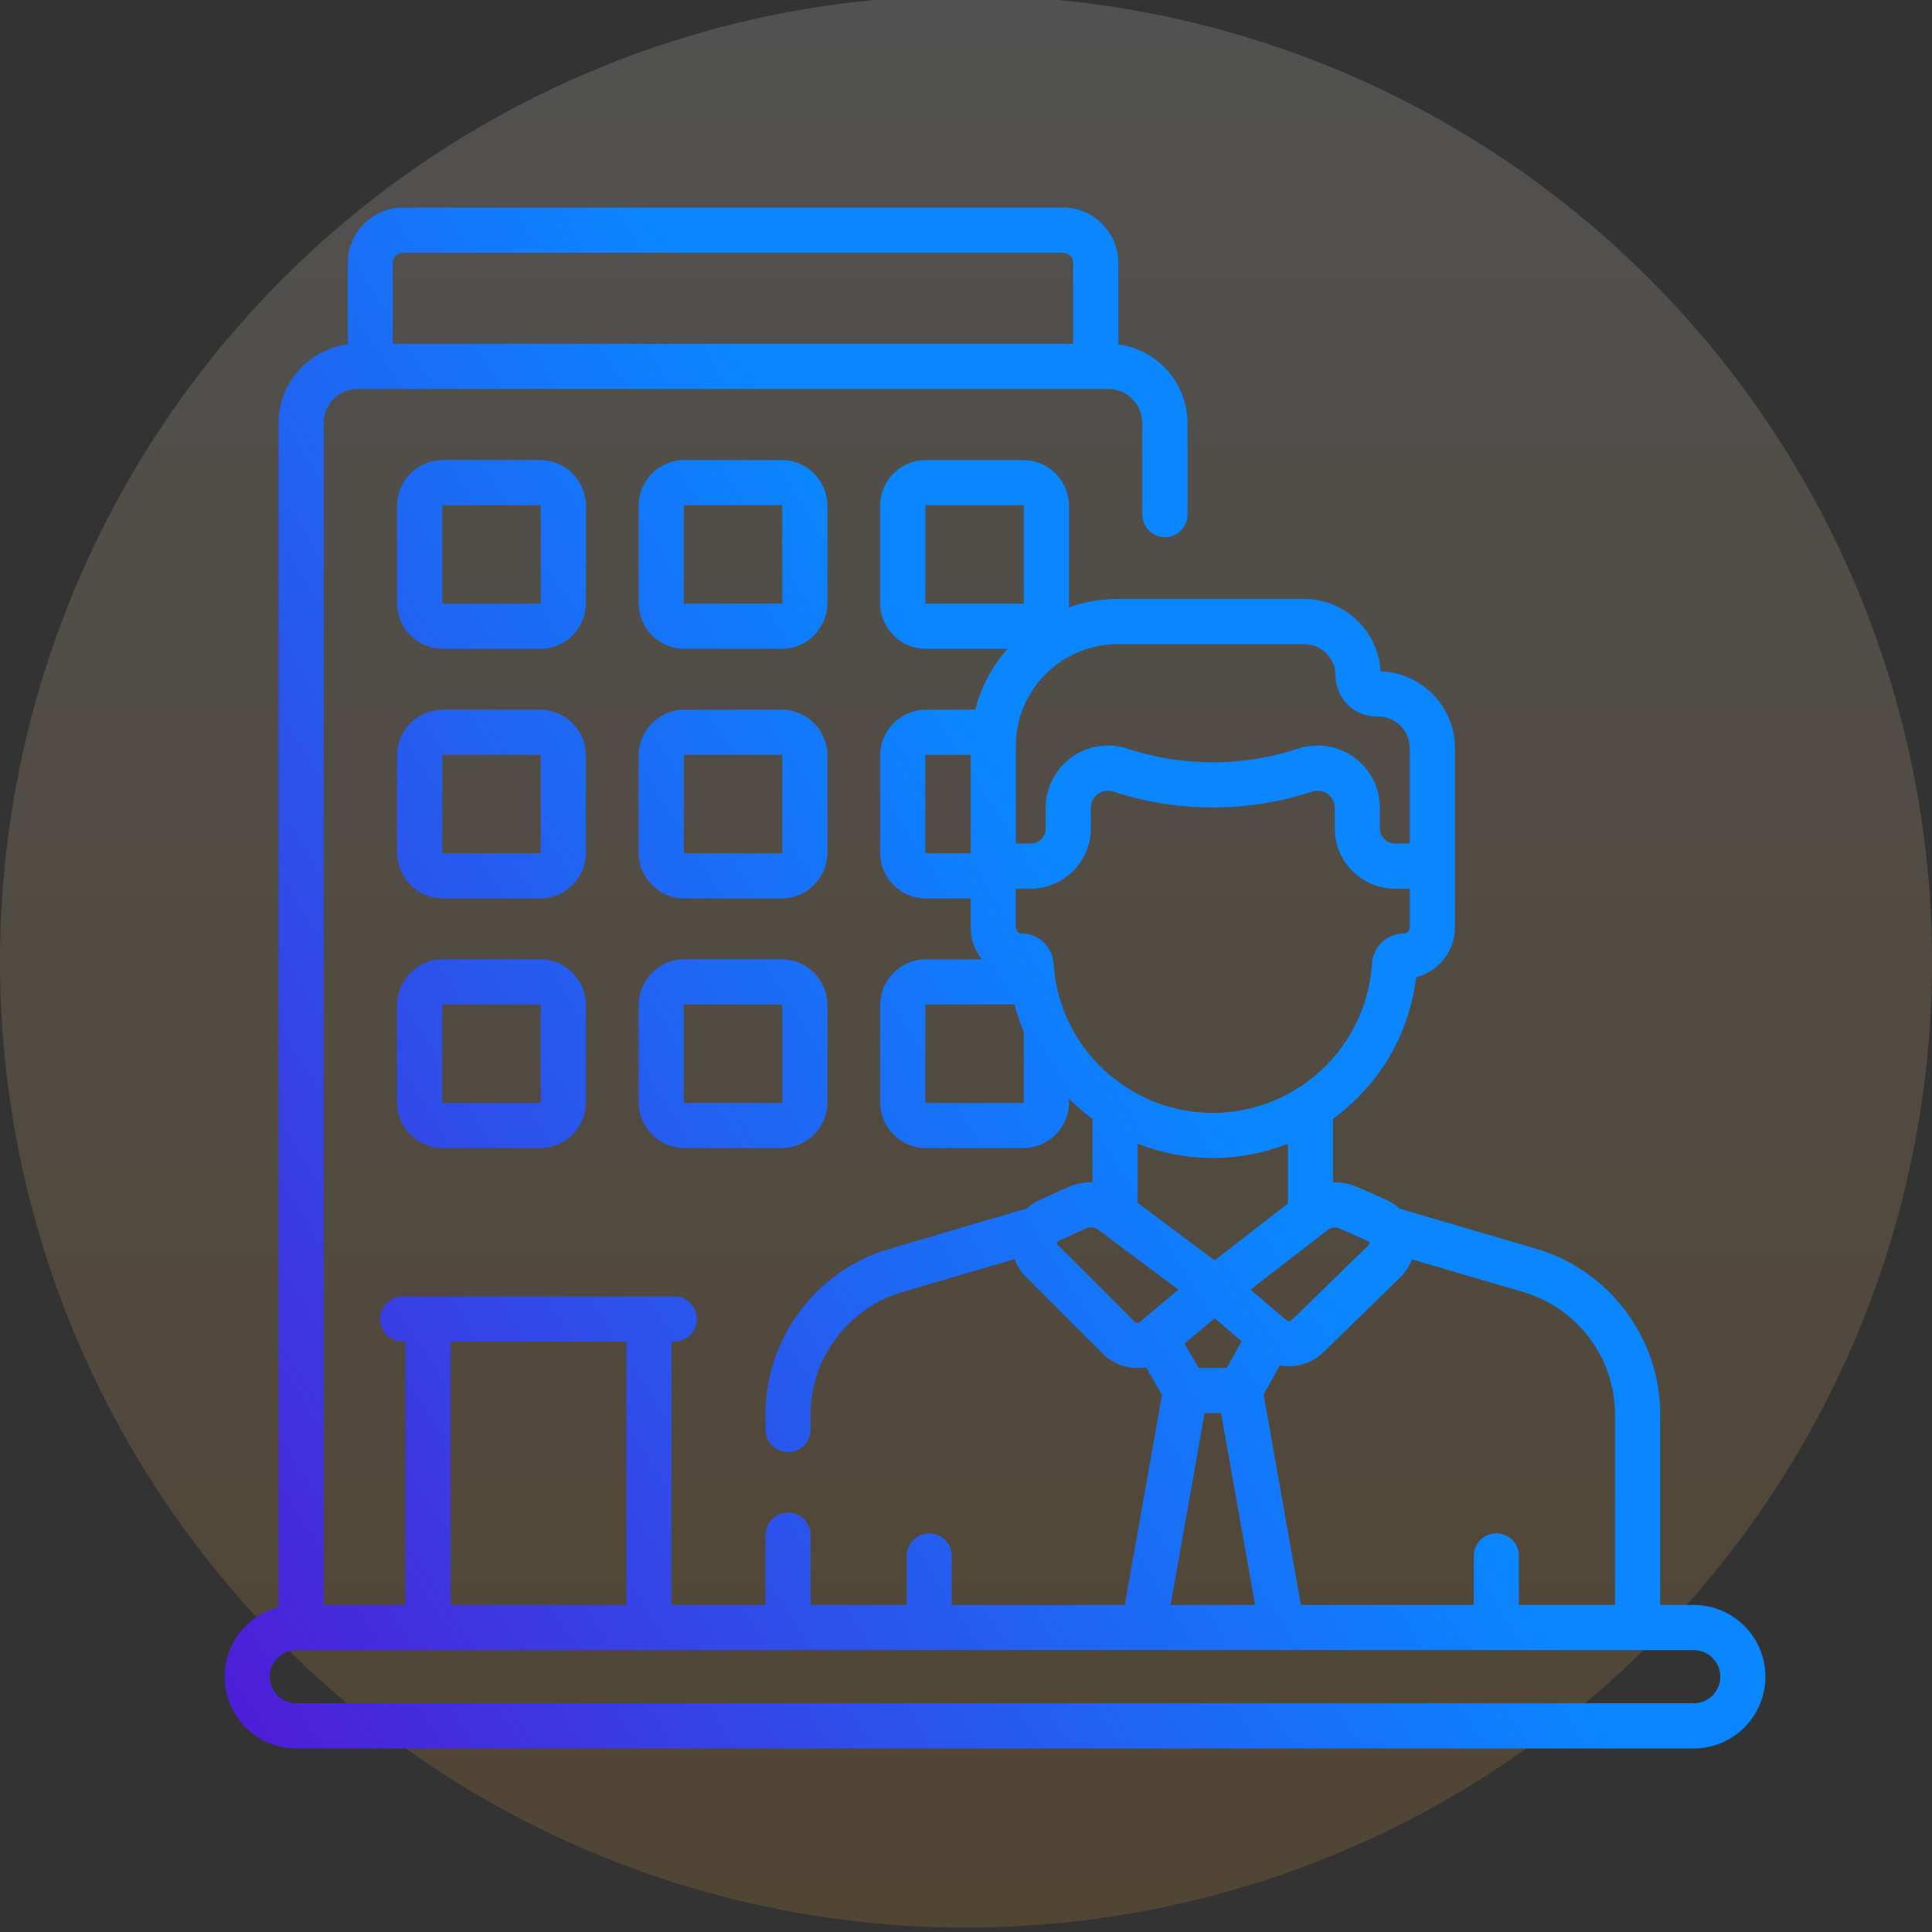 <?xml version="1.0" encoding="iso-8859-1"?>
<!-- Generator: Adobe Illustrator 24.0.3, SVG Export Plug-In . SVG Version: 6.00 Build 0)  -->
<svg version="1.1" id="Layer_1" xmlns="http://www.w3.org/2000/svg" xmlns:xlink="http://www.w3.org/1999/xlink" x="0px" y="0px"
	 viewBox="0 0 200 200" style="enable-background:new 0 0 200 200;" xml:space="preserve">
<rect x="0" y="0" width="200" height="200" fill="#333333" stroke="none"/>
<linearGradient id="SVGID_1_" gradientUnits="userSpaceOnUse" x1="100" y1="517.544" x2="100" y2="717.544" gradientTransform="matrix(1 0 0 1 0 -518)">
	<stop  offset="0" style="stop-color:#FFFFFF"/>
	<stop  offset="1" style="stop-color:#FBB03B"/>
</linearGradient>
<circle style="opacity:0.15;fill:url(#SVGID_1_);enable-background:new    ;" cx="100" cy="99.544" r="100"/>
<g>
	<linearGradient id="SVGID_2_" gradientUnits="userSpaceOnUse" x1="-48.992" y1="120.48" x2="78.744" y2="39.788">
		<stop  offset="0.001" style="stop-color:#6000CE"/>
		<stop  offset="0.028" style="stop-color:#5E04CF"/>
		<stop  offset="0.698" style="stop-color:#2261F1"/>
		<stop  offset="1" style="stop-color:#0A86FF"/>
	</linearGradient>
	<path style="fill:url(#SVGID_2_);" d="M60.648,52.364L60.648,52.364c0-2.615-2.128-4.743-4.743-4.743H45.848
		c-2.615,0-4.743,2.128-4.743,4.743v10.058c0,2.615,2.128,4.743,4.743,4.743h10.058c2.615,0,4.742-2.128,4.742-4.743V52.364z
		 M55.975,62.421L55.975,62.421c0,0.039-0.032,0.07-0.07,0.07H45.848c-0.039,0-0.07-0.031-0.07-0.07V52.364
		c0-0.039,0.031-0.07,0.07-0.07h10.058c0.038,0,0.07,0.031,0.07,0.07V62.421z"/>
	<linearGradient id="SVGID_3_" gradientUnits="userSpaceOnUse" x1="-41.86" y1="131.77" x2="85.876" y2="51.079">
		<stop  offset="0.001" style="stop-color:#6000CE"/>
		<stop  offset="0.028" style="stop-color:#5E04CF"/>
		<stop  offset="0.698" style="stop-color:#2261F1"/>
		<stop  offset="1" style="stop-color:#0A86FF"/>
	</linearGradient>
	<path style="fill:url(#SVGID_3_);" d="M85.652,52.364c0-2.615-2.128-4.743-4.742-4.743H70.852c-2.615,0-4.743,2.128-4.743,4.743
		v10.058c0,2.615,2.128,4.743,4.743,4.743H80.91c2.615,0,4.742-2.128,4.742-4.743V52.364z M80.98,62.421
		c0,0.039-0.031,0.07-0.07,0.07H70.852c-0.039,0-0.07-0.031-0.07-0.07V52.364c0-0.039,0.031-0.07,0.07-0.07H80.91
		c0.038,0,0.07,0.031,0.07,0.07V62.421z"/>
	<linearGradient id="SVGID_4_" gradientUnits="userSpaceOnUse" x1="-37.323" y1="138.952" x2="90.413" y2="58.26">
		<stop  offset="0.001" style="stop-color:#6000CE"/>
		<stop  offset="0.028" style="stop-color:#5E04CF"/>
		<stop  offset="0.698" style="stop-color:#2261F1"/>
		<stop  offset="1" style="stop-color:#0A86FF"/>
	</linearGradient>
	<path style="fill:url(#SVGID_4_);" d="M60.648,78.207L60.648,78.207c0-2.615-2.128-4.743-4.743-4.743H45.848
		c-2.615,0-4.743,2.128-4.743,4.743v10.058c0,2.615,2.128,4.743,4.743,4.743h10.058c2.615,0,4.742-2.128,4.742-4.743V78.207z
		 M55.975,88.264L55.975,88.264c0,0.039-0.032,0.07-0.07,0.07H45.848c-0.039,0-0.07-0.031-0.07-0.07V78.207
		c0-0.039,0.031-0.07,0.07-0.07h10.058c0.038,0,0.07,0.031,0.07,0.07V88.264z"/>
	<linearGradient id="SVGID_5_" gradientUnits="userSpaceOnUse" x1="-30.191" y1="150.242" x2="97.545" y2="69.55">
		<stop  offset="0.001" style="stop-color:#6000CE"/>
		<stop  offset="0.028" style="stop-color:#5E04CF"/>
		<stop  offset="0.698" style="stop-color:#2261F1"/>
		<stop  offset="1" style="stop-color:#0A86FF"/>
	</linearGradient>
	<path style="fill:url(#SVGID_5_);" d="M85.652,78.207c0-2.615-2.128-4.743-4.742-4.743H70.852c-2.615,0-4.743,2.128-4.743,4.743
		v10.058c0,2.615,2.128,4.743,4.743,4.743H80.91c2.615,0,4.742-2.128,4.742-4.743V78.207z M80.98,88.264
		c0,0.039-0.031,0.07-0.07,0.07H70.852c-0.039,0-0.07-0.031-0.07-0.07V78.207c0-0.039,0.031-0.07,0.07-0.07H80.91
		c0.038,0,0.07,0.031,0.07,0.07V88.264z"/>
	<linearGradient id="SVGID_6_" gradientUnits="userSpaceOnUse" x1="-25.655" y1="157.423" x2="102.082" y2="76.731">
		<stop  offset="0.001" style="stop-color:#6000CE"/>
		<stop  offset="0.028" style="stop-color:#5E04CF"/>
		<stop  offset="0.698" style="stop-color:#2261F1"/>
		<stop  offset="1" style="stop-color:#0A86FF"/>
	</linearGradient>
	<path style="fill:url(#SVGID_6_);" d="M55.905,99.306H45.848c-2.615,0-4.743,2.128-4.743,4.743v10.058
		c0,2.615,2.128,4.743,4.743,4.743h10.058c2.615,0,4.742-2.128,4.742-4.743v-10.058C60.647,101.434,58.52,99.306,55.905,99.306z
		 M55.975,114.107L55.975,114.107c0,0.039-0.032,0.07-0.07,0.07H45.848c-0.039,0-0.07-0.031-0.07-0.07v-10.058
		c0-0.039,0.031-0.07,0.07-0.07h10.058c0.038,0,0.07,0.031,0.07,0.07V114.107z"/>
	<linearGradient id="SVGID_7_" gradientUnits="userSpaceOnUse" x1="-18.523" y1="168.714" x2="109.214" y2="88.022">
		<stop  offset="0.001" style="stop-color:#6000CE"/>
		<stop  offset="0.028" style="stop-color:#5E04CF"/>
		<stop  offset="0.698" style="stop-color:#2261F1"/>
		<stop  offset="1" style="stop-color:#0A86FF"/>
	</linearGradient>
	<path style="fill:url(#SVGID_7_);" d="M80.91,99.306H70.852c-2.615,0-4.743,2.128-4.743,4.743v10.058
		c0,2.615,2.128,4.743,4.743,4.743H80.91c2.615,0,4.742-2.128,4.742-4.743v-10.058C85.652,101.434,83.525,99.306,80.91,99.306z
		 M80.98,114.107c0,0.039-0.031,0.07-0.07,0.07H70.852c-0.039,0-0.07-0.031-0.07-0.07v-10.058c0-0.039,0.031-0.07,0.07-0.07H80.91
		c0.038,0,0.07,0.031,0.07,0.07V114.107z"/>
	<linearGradient id="SVGID_8_" gradientUnits="userSpaceOnUse" x1="-12.678" y1="177.966" x2="115.058" y2="97.274">
		<stop  offset="0.001" style="stop-color:#6000CE"/>
		<stop  offset="0.028" style="stop-color:#5E04CF"/>
		<stop  offset="0.698" style="stop-color:#2261F1"/>
		<stop  offset="1" style="stop-color:#0A86FF"/>
	</linearGradient>
	<path style="fill:url(#SVGID_8_);" d="M175.328,166.142h-3.468v-19.743c0-7.865-5.271-14.906-12.818-17.121l-14.151-4.154
		c-0.399-0.374-0.859-0.682-1.361-0.906l-2.938-1.309c-0.831-0.37-1.717-0.535-2.593-0.508v-6.588
		c4.65-3.389,7.889-8.623,8.591-14.656c2.303-0.569,4.016-2.653,4.016-5.13v-6.37V77.432c0-4.293-3.427-7.801-7.69-7.931
		c-0.23-4.17-3.696-7.493-7.922-7.493h-19.291c-1.777,0-3.483,0.309-5.07,0.871c0.015-0.151,0.023-0.304,0.023-0.46V52.364
		c0-2.615-2.128-4.743-4.742-4.743H95.857c-2.615,0-4.743,2.128-4.743,4.743v10.058c0,2.615,2.128,4.743,4.743,4.743h8.444
		c-1.574,1.781-2.739,3.929-3.345,6.3h-5.098c-2.615,0-4.743,2.128-4.743,4.743v10.058c0,2.615,2.128,4.743,4.743,4.743h4.626v3.02
		c0,1.238,0.428,2.378,1.144,3.28h-5.77c-2.615,0-4.743,2.128-4.743,4.743v10.058c0,2.615,2.128,4.742,4.743,4.742h10.058
		c2.615,0,4.742-2.128,4.742-4.742v-0.36c0.758,0.748,1.571,1.439,2.433,2.067v6.575c-0.869-0.021-1.746,0.146-2.566,0.514
		l-2.882,1.294c-0.499,0.224-0.956,0.531-1.352,0.904l-14.235,4.178c-7.547,2.215-12.818,9.256-12.818,17.121v1.586
		c0,1.29,1.046,2.336,2.336,2.336c1.29,0,2.336-1.046,2.336-2.336v-1.586c0-5.806,3.891-11.003,9.462-12.638l11.656-3.421
		c0.239,0.661,0.623,1.28,1.151,1.809l7.982,7.992c0.008,0.008,0.016,0.016,0.023,0.023c0.988,0.962,2.268,1.449,3.552,1.448
		c0.3,0,0.599-0.028,0.896-0.081l1.657,2.846l-3.857,21.763h-17.9v-5.076c0-1.29-1.046-2.336-2.336-2.336
		c-1.29,0-2.336,1.046-2.336,2.336v5.076H83.91v-7.233c0-1.29-1.046-2.336-2.336-2.336c-1.29,0-2.336,1.046-2.336,2.336v7.233
		h-9.724v-27.265h0.293c1.29,0,2.336-1.046,2.336-2.336c0-1.29-1.046-2.336-2.336-2.336h-28.13c-1.29,0-2.336,1.046-2.336,2.336
		c0,1.29,1.046,2.336,2.336,2.336h0.293v27.265h-8.461V43.794c0-1.946,1.583-3.529,3.529-3.529h77.686
		c1.946,0,3.529,1.583,3.529,3.529v9.474c0,1.29,1.046,2.336,2.336,2.336c1.29,0,2.336-1.046,2.336-2.336v-9.474
		c0-4.167-3.125-7.616-7.154-8.132v-8.428c0-3.169-2.578-5.748-5.748-5.748H41.738c-3.169,0-5.748,2.578-5.748,5.748v8.428
		c-4.029,0.516-7.154,3.965-7.154,8.132v122.582c-3.205,0.824-5.581,3.737-5.581,7.196c0,4.096,3.332,7.429,7.429,7.429h144.644
		c4.096,0,7.429-3.333,7.429-7.429S179.424,166.142,175.328,166.142z M100.483,88.334h-4.626c-0.039,0-0.07-0.031-0.07-0.07V78.207
		c0-0.039,0.031-0.07,0.07-0.07h4.626V88.334z M40.663,27.233c0-0.593,0.482-1.075,1.075-1.075h68.286
		c0.593,0,1.075,0.482,1.075,1.075v8.358H40.663V27.233z M144.959,132.226c0.549-0.534,0.947-1.175,1.191-1.862l11.577,3.399
		c5.57,1.635,9.461,6.832,9.461,12.637v19.743h-9.956v-5.076c0-1.29-1.046-2.336-2.336-2.336c-1.29,0-2.336,1.046-2.336,2.336v5.076
		h-17.89l-3.864-21.786l1.68-3.011c0.313,0.06,0.629,0.092,0.946,0.092c1.275,0,2.549-0.481,3.543-1.436L144.959,132.226z
		 M138.691,127.177l2.939,1.309c0.149,0.066,0.192,0.271,0.069,0.391l-7.974,7.765c-0.157,0.15-0.399,0.157-0.564,0.017l-3.7-3.164
		l7.962-6.165C137.786,127.049,138.272,126.99,138.691,127.177z M133.327,118.392v6.2l-7.591,5.878l-7.973-5.958v-6.12
		c2.415,0.958,5.042,1.486,7.782,1.486v0C128.285,119.878,130.912,119.35,133.327,118.392z M125.744,136.464l2.785,2.382
		l-1.542,2.762h-2.905v0l-1.471-2.527L125.744,136.464z M124.698,146.281h1.703l3.522,19.862h-8.746L124.698,146.281z
		 M115.703,66.682h19.292c1.799,0,3.262,1.463,3.262,3.262c0,2.331,1.896,4.227,4.227,4.227h0.189c1.799,0,3.262,1.463,3.262,3.262
		v9.888h-1.532c-0.86,0-1.559-0.699-1.559-1.559V83.63c0-3.727-3.06-6.455-6.428-6.455c-0.682,0-1.37,0.11-2.044,0.332
		c-5.689,1.881-11.956,1.881-17.653-0.001c-4.177-1.38-8.471,1.724-8.471,6.123v2.133c0,0.86-0.699,1.559-1.559,1.559h-1.532V77.23
		C105.155,71.414,109.887,66.682,115.703,66.682z M95.857,62.491c-0.039,0-0.07-0.031-0.07-0.07V52.364
		c0-0.039,0.031-0.07,0.07-0.07h10.058c0.038,0,0.07,0.031,0.07,0.07v10.058c0,0.039-0.031,0.07-0.07,0.07H95.857z M105.914,114.177
		H95.857c-0.039,0-0.07-0.031-0.07-0.07v-10.058c0-0.039,0.031-0.07,0.07-0.07h9.169c0.253,0.982,0.573,1.936,0.958,2.857v7.271h0
		C105.984,114.145,105.953,114.177,105.914,114.177z M109.063,99.741c-0.111-1.74-1.558-3.103-3.296-3.103
		c-0.337,0-0.611-0.274-0.611-0.611v-4.033h1.532c3.436,0,6.232-2.796,6.232-6.232v-2.133c0-1.198,1.168-2.071,2.34-1.684
		c6.635,2.192,13.943,2.191,20.578-0.002c1.148-0.379,2.333,0.473,2.333,1.686v2.132c0,3.436,2.796,6.232,6.232,6.232h1.532v4.033
		c0,0.337-0.274,0.611-0.611,0.611c-1.738,0-3.185,1.363-3.296,3.104c-0.547,8.671-7.787,15.464-16.483,15.464
		C116.849,115.206,109.609,108.413,109.063,99.741z M118.004,136.84c-0.163,0.136-0.4,0.13-0.555-0.015l-7.964-7.977
		c-0.126-0.126-0.069-0.326,0.071-0.389l2.881-1.294c0.412-0.184,0.892-0.132,1.255,0.138l8.301,6.203L118.004,136.84z
		 M46.643,138.878H64.84v27.265H46.643V138.878z M175.328,176.327L175.328,176.327H30.684c-1.52,0-2.756-1.236-2.756-2.756
		c0-1.52,1.236-2.756,2.756-2.756h144.644c1.52,0,2.756,1.236,2.756,2.756S176.848,176.327,175.328,176.327z"/>
</g>
</svg>
